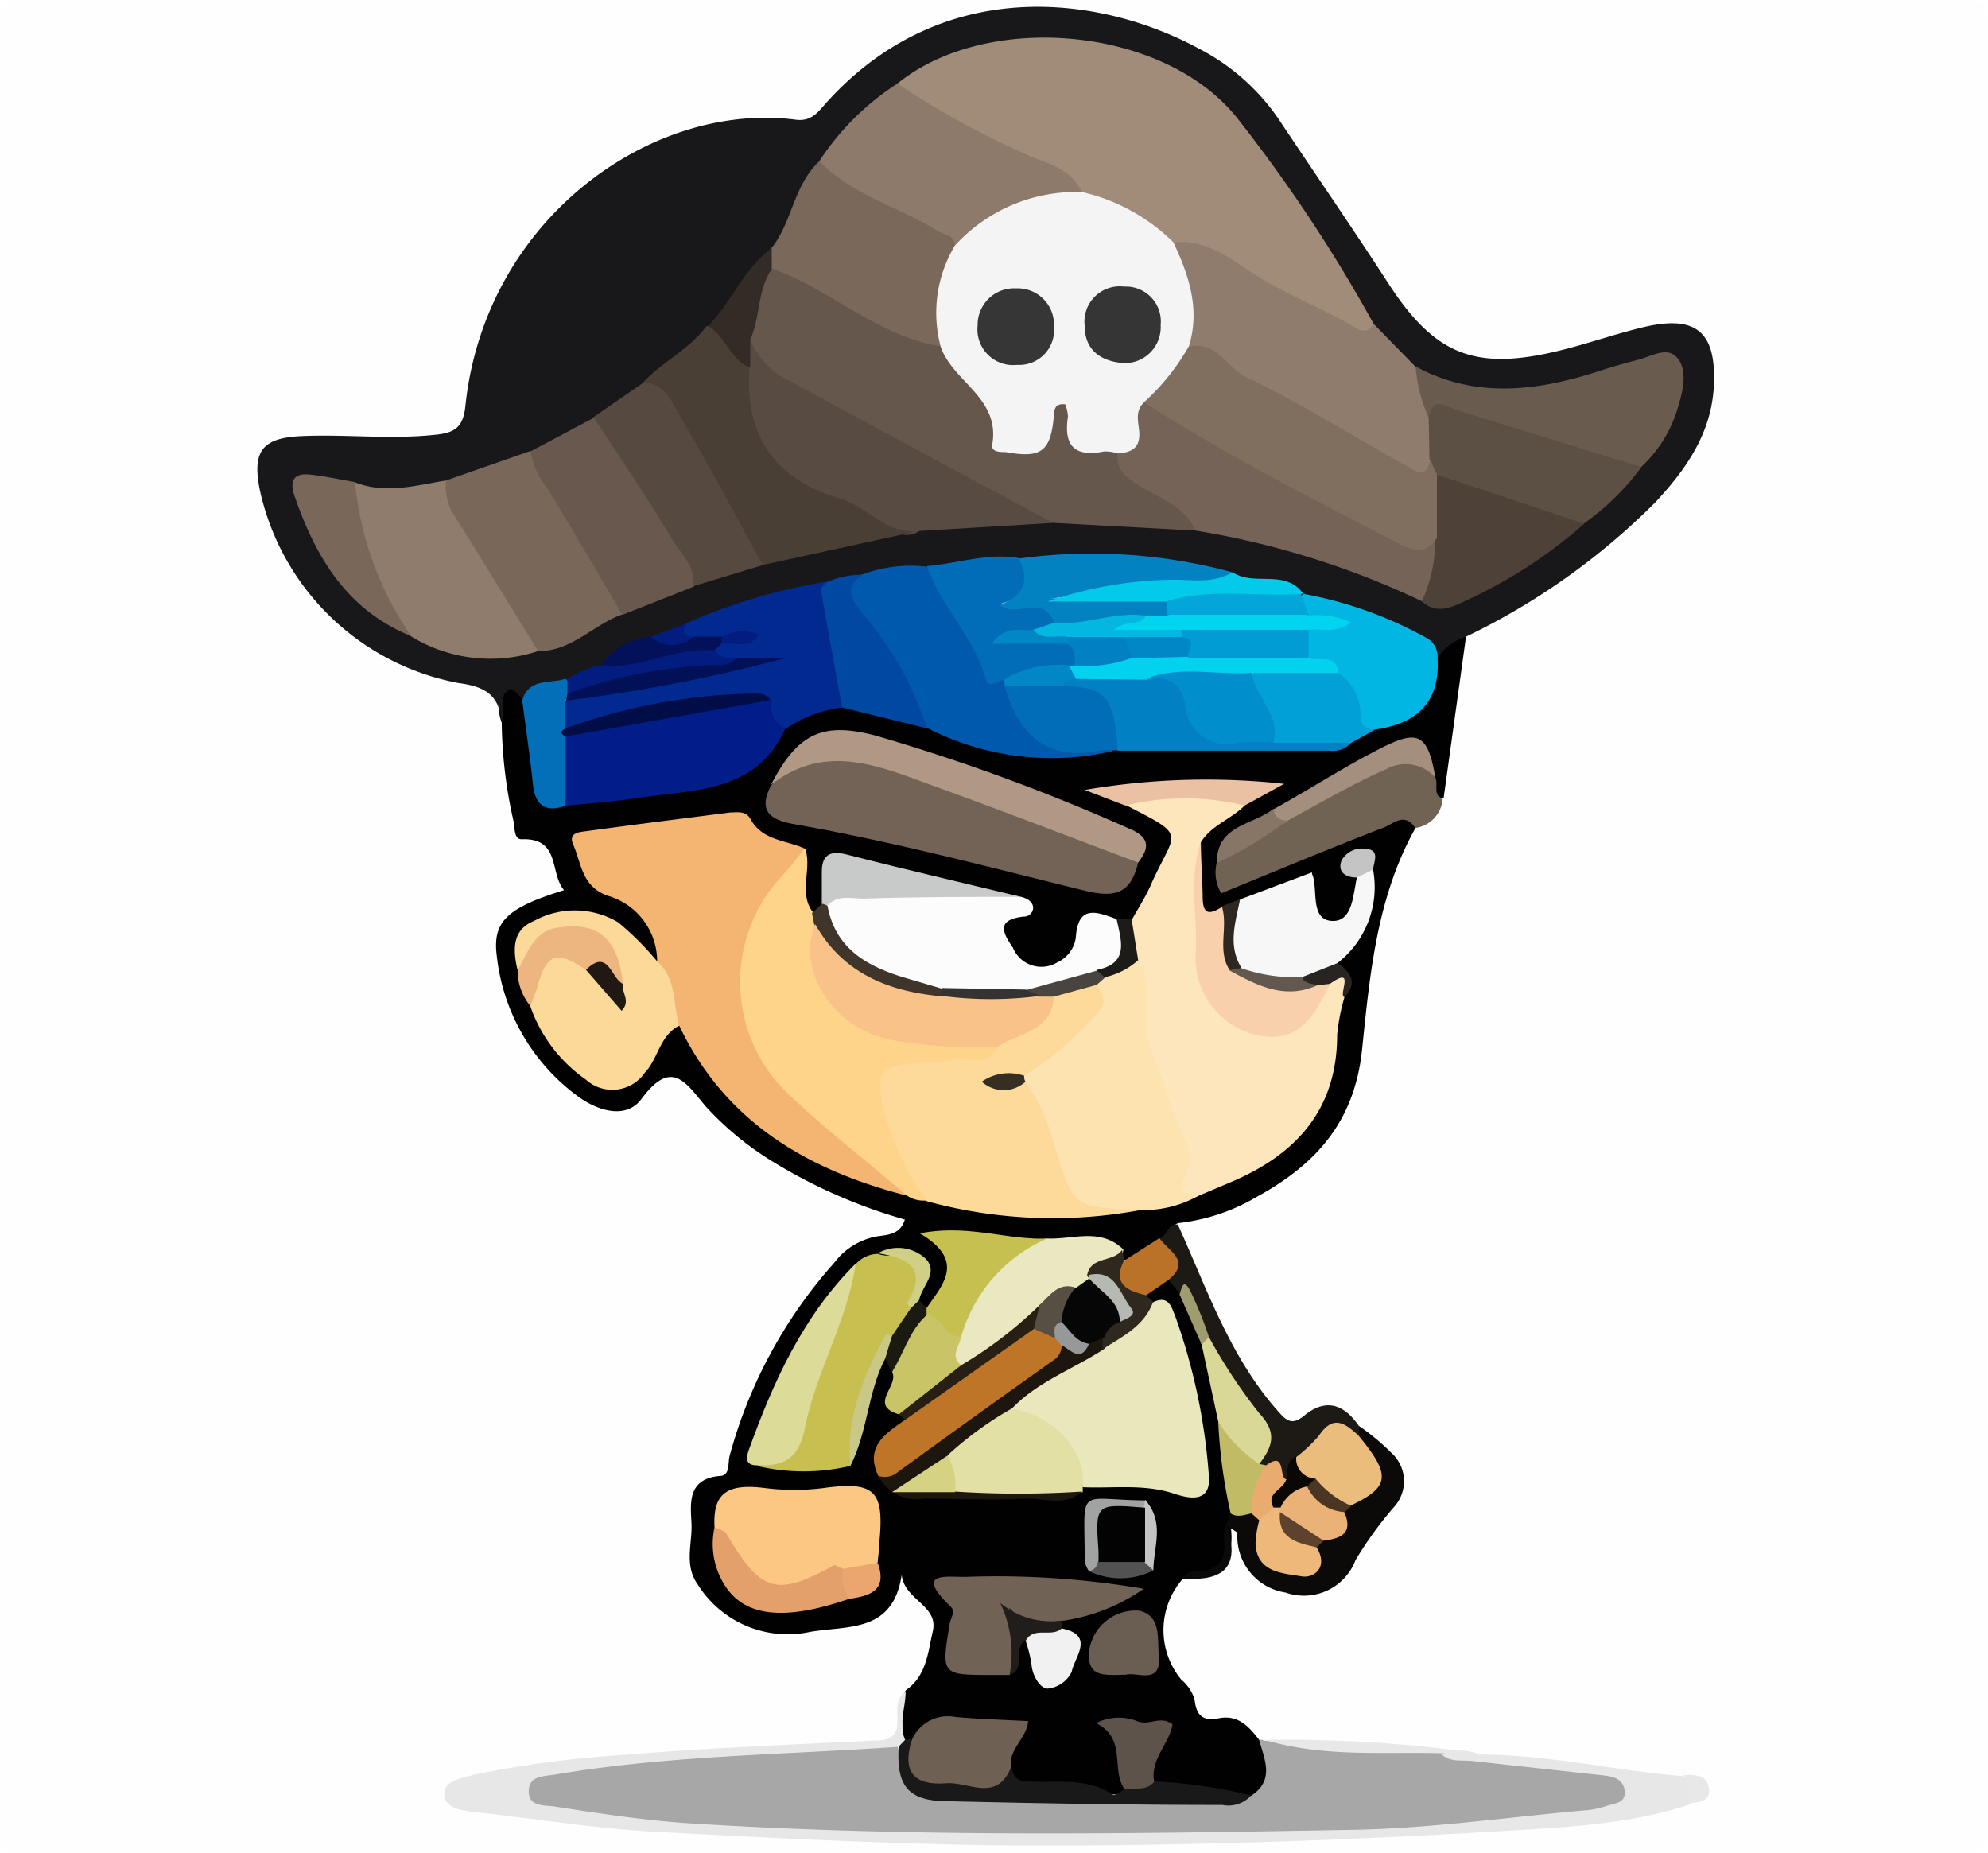 <svg id="Layer_1" data-name="Layer 1" xmlns="http://www.w3.org/2000/svg" width="280px" height="261px" viewBox="0 0 100.8 93.96"><path d="M960.4,493.86q24.55,0,49.12,0c1.07,0,1.28.21,1.28,1.28q-.06,45.71,0,91.39c0,1.07-.21,1.29-1.28,1.29q-49.12-.06-98.24,0c-1.06,0-1.28-.22-1.28-1.28q.06-45.71,0-91.4c0-1.07.21-1.28,1.28-1.28Q935.85,493.89,960.4,493.86Z" transform="translate(-910 -493.83)" style="fill:#fefefe"/><path d="M955.93,579.52c1.05-.72,1.12-1.92,1.37-3,.29-1.31-1.45-1.56-1.58-2.85-.43,2.94-2.71,2.57-4.62,2.89a5.39,5.39,0,0,1-5.73-2.41c-.7-1-.25-2.08-.31-3.13s-.17-2.21,1.43-2.36c.54,0,.41-.65.5-1a24.21,24.21,0,0,1,5.32-9.82,3.46,3.46,0,0,1,2.24-1.34c.51-.07,1.1-.1,1.33-.84a26.75,26.75,0,0,1-6.8-3,15.58,15.58,0,0,1-3.3-2.74c-1-1.18-1.71-2.46-3.25-.38-.78,1.06-2.23.62-3.26-.15a10.21,10.21,0,0,1-4.08-7.09c-.23-1.76.54-2.45,3.41-3.34-.75-.88-.16-2.66-2.16-2.58-.38,0-.34-.58-.4-.91a23.61,23.61,0,0,1-.6-5,2.17,2.17,0,0,1-.13-1c0-.39-.09-.86.44-1s.73.23,1,.57a15.25,15.25,0,0,1,.72,3.49c.11.79.26,1.57,1.31,1.61a48.22,48.22,0,0,1,5.47-.63,6.85,6.85,0,0,0,5.35-3,5.16,5.16,0,0,1,3.17-1.28,23.81,23.81,0,0,1,4.48,1.09,14.86,14.86,0,0,0,9.13,1.1,4.09,4.09,0,0,1,.61-.1c3.66-.22,7.34.21,11-.17a11.64,11.64,0,0,0,1.52-.7,3.57,3.57,0,0,0,3.11-3.39c.38-.67.79-1.28,1.72-1l-1.14,8.22c-.66,0-.63-.49-.76-.89-.4-1.94-.67-2.12-2.45-1.26s-3.41,1.9-5.1,2.88c-1,.82-2.58,1-2.68,2.65.07,1,.65.57,1.12.38,2.16-.86,4.32-1.74,6.48-2.62.63-.25,1.52-.93,2,.32-2,3.52-2.35,7.48-2.75,11.33-.39,3.67-2.37,5.81-5.32,7.43a10,10,0,0,1-4,1.34c-.46.16-.25.76-.65,1-.61.45-1.17,1-2,.89a2.27,2.27,0,0,1-.44-.27c-1.09-.7-2.31-.37-3.48-.43a20.81,20.81,0,0,1-3.86-.32c-.62-.09-1.16-.15-.9.87a2.32,2.32,0,0,1-1.16,2.7.67.67,0,0,1-.66-.28,1.19,1.19,0,0,1-.11-.67c.19-1.73.19-1.73-1.65-1.63a2.93,2.93,0,0,0-1.23.65,25,25,0,0,0-5,8.76c-.11.29-.14.58.27.69a8.38,8.38,0,0,0,3.92-.2c.7-.88.71-2,1-3,.23-.73.3-1.54,1-2,.43-.1.61.18.75.52.27.7-.39,1.52.29,2.17a.76.76,0,0,1,.22.64c-.42.89-1.89,1.48-.8,2.8.28.24.53.55.9.55,2.78,0,5.57.36,8.33-.21a3.22,3.22,0,0,1,.5-.23,10.77,10.77,0,0,1,4.08,0c1.61.22,1.84,0,1.61-1.56a38.62,38.62,0,0,0-1.07-5.24,3.24,3.24,0,0,0-1.12-1.79,1.12,1.12,0,0,1-.45-.67,1.25,1.25,0,0,1,1.16-1,1.57,1.57,0,0,1,1.05.81,16,16,0,0,1,1.13,2.74,22.14,22.14,0,0,1,.84,3.86c.07,1.57.65,3.09.51,4.69-.06.23-.34.42-.31.6.24,1.88-.79,2.54-2.45,2.61a3.94,3.94,0,0,0-.06,5.1,2.11,2.11,0,0,1,.67,1c.09.85.44,1.11,1.25.95,1-.18,1.53.46,2.05,1.13,1,1.47,1,1.89-.31,3.11a20.5,20.5,0,0,1-4.86-.69,1,1,0,0,1-.38-1.41c.87-1.74-.4-1.47-1.45-1.58,0,1.21.64,2.34.16,3.5-1.27.27-5.15-.44-6-1.08-.33-.79.11-1.47.35-2.29-1.84-.24-3.6-.44-5.27.57a.45.45,0,0,1-.37-.36C955.83,581,955.55,580.26,955.93,579.52Z" transform="translate(-910 -493.83)" style="fill:#020102"/><path d="M984.29,526.13a2.56,2.56,0,0,0-1.4,1.06c-2.11-1.53-4.61-2.16-7-3-1.15-.71-2.57-.36-3.75-1a32,32,0,0,0-10.42-.57,43.17,43.17,0,0,0-4.55.39,13.09,13.09,0,0,0-3.18.3,12.75,12.75,0,0,0-1.92.37,48.53,48.53,0,0,0-7,2c-.67.16-1.28.49-1.93.7a7.1,7.1,0,0,0-2.58,1.35,11.85,11.85,0,0,1-1.81.74c-.77.2-1.48.56-2.23.81-.22-.19-.54-.57-.64-.52-.76.37-.14,1.16-.44,1.7-.13-1.33-.74-1.81-2.19-2a12.72,12.72,0,0,1-10.07-9.76c-.41-2,.11-2.67,2.11-2.76,2.26-.1,4.53.18,6.8-.07,1-.1,1.4-.4,1.51-1.48,1-9.48,9.47-15.44,16.75-14.49.85.11,1.18-.47,1.6-.92,5.83-6.4,13.75-5.44,18.85-2.68a11,11,0,0,1,4,3.52c1.85,2.78,3.75,5.53,5.57,8.34,2.34,3.62,4.36,4.49,8.6,3.47,1.51-.36,3-.9,4.48-1.24,2.58-.58,3.58.3,3.45,3-.12,2.42-1.43,4.27-3,5.94A34.82,34.82,0,0,1,984.29,526.13Z" transform="translate(-910 -493.83)" style="fill:#18181a"/><path d="M973.44,584.87c1.21-.79.67-1.84.4-2.84a.71.71,0,0,1,.29.05c3,.3,6,.54,9.06.54,2.64.38,5.32.5,7.95,1,.71.12,1.55.11,1.55,1.09s-.93.93-1.58,1.08a34.27,34.27,0,0,1-6.2.66c-3,.11-6,.56-9.1.46-4.17-.15-8.33.25-12.51.17-8-.15-16.07-.22-24.07-1.08-.6-.06-1.16-.26-1.75-.37s-1-.4-1-1.06.56-1,1.22-1.06c2.37-.24,4.73-.56,7.11-.7,3.56-.2,7.11-.54,10.68-.51.69,2.38,2.48,2.57,4.59,2.51C964.54,584.66,969,584.93,973.44,584.87Z" transform="translate(-910 -493.83)" style="fill:#a7a7a7"/><path d="M955.57,582.39c-5.82.41-11.66.43-17.43,1.41-.6.1-1.32.05-1.33.84s.78.71,1.24.77c2.29.35,4.59.71,6.9.86,11.21.72,22.44.53,33.66.33,4-.07,7.94-.66,11.91-1a4.52,4.52,0,0,0,1-.23c.38-.12.91-.13.86-.72s-.51-.74-1-.8l-6.74-.74c-.52-.06-1.09.08-1.54-.33a2.26,2.26,0,0,1,1.87,0c3.5,0,6.91.82,10.38,1.1.59.36.82.81.35,1.43-3.25,1.07-6.66,1.18-10,1.38-7.54.45-15.1.7-22.66.71-6.59,0-13.2-.35-19.79-.7-3.07-.16-6.12-.67-9.18-1-.64-.08-1.53-.18-1.54-.9s.87-.8,1.52-1a55.18,55.18,0,0,1,7.57-1c4.26-.35,8.53-.52,12.8-.73.75,0,1.1-.26,1.08-1,0-.52-.11-1.1.42-1.48,0,.84-.39,1.67,0,2.51C956,582.36,955.89,582.46,955.57,582.39Z" transform="translate(-910 -493.83)" style="fill:#e7e7e7"/><path d="M982.78,533.26c.16.35-.15.86.37,1.09a1.62,1.62,0,0,1-1.39,1.46c-.56-.86-1.17-.15-1.66,0-2.74,1.06-5.46,2.2-8.18,3.31a2.09,2.09,0,0,1-.22-1.58c.86-1.23,2.31-1.63,3.46-2.47a25.85,25.85,0,0,1,5.17-2.74C981.47,531.92,982.28,532.08,982.78,533.26Z" transform="translate(-910 -493.83)" style="fill:#706354"/><path d="M969.93,573.85c.17-.13.36-.4.52-.38,1.31.11,1.76-.48,1.61-1.75a3.22,3.22,0,0,1,.34-1.14,1.66,1.66,0,0,1,1.24-.07,1.08,1.08,0,0,1,.44.53c.18.64-.16,1.48.69,1.87s1.49.55,1.75-.6a1,1,0,0,1,.41-.57,1.67,1.67,0,0,0,1.07-1.33,1.08,1.08,0,0,1,.45-.54c1.95-1,.47-2.21.2-3.34a.68.68,0,0,1,.25-.41,11.24,11.24,0,0,1,1.63,1.35,1.94,1.94,0,0,1,.2,2.71,18.83,18.83,0,0,0-2,2.75,2.8,2.8,0,0,1-3.55,1.64,2.88,2.88,0,0,1-2.44-3c0-.07-.17-.13-.54-.4C973,573.53,971.73,574,969.93,573.85Z" transform="translate(-910 -493.83)" style="fill:#0b0a09"/><path d="M978.9,566.12l0,.54c-1.25-.26-2,.54-2.81,1.28-.29.25-.43.62-.72.88-.55.08-.77-.56-1.27-.58a.54.54,0,0,1-.32-.34,2.81,2.81,0,0,0-.57-2.66,14,14,0,0,1-2.08-3.52c-.53-.69-.17-1.88-1.27-2.26l-.59-.72c0-.75-.47-1.39-.43-2.14.35-.15.38-.72.88-.69,1.51,3.33,2.68,6.84,5.22,9.62.44.49.75.42,1.18.08C977.2,564.71,978.13,565,978.9,566.12Z" transform="translate(-910 -493.83)" style="fill:#1d1a15"/><path d="M985,582.72l-1.87,0c-3-.09-6,.22-9-.68A70.19,70.19,0,0,1,985,582.72Z" transform="translate(-910 -493.83)" style="fill:#e8e8e8"/><path d="M995.71,585.25a2.39,2.39,0,0,0-.35-1.43c.53,0,1.16-.05,1.28.63S996.21,585.19,995.71,585.25Z" transform="translate(-910 -493.83)" style="fill:#e8e8e8"/><path d="M955.91,554.43c-5-1.3-9.15-3.73-11.47-8.6a6.57,6.57,0,0,1-1.12-3.26,3.46,3.46,0,0,0-2.45-3.31c-1.38-.45-1.38-1.65-1.81-2.62-.27-.62.38-.63.75-.68,2.4-.33,4.81-.63,7.22-.94.35,0,.75-.09,1,.29.6,1.17,1.86,1.1,2.83,1.57a8.55,8.55,0,0,1-.83,1.73,7.54,7.54,0,0,0,.64,10.79c1.37,1.33,3.08,2.24,4.36,3.65C955.36,553.45,956.05,553.67,955.91,554.43Z" transform="translate(-910 -493.83)" style="fill:#f3b571"/><path d="M973.11,534.67c-.68.69-1.69,1-2.22,1.86-.38,2.15.11,4.27.32,6.39a3.23,3.23,0,0,0,2.62,2.86c1.4.35,2.22-.55,2.88-1.63a2.56,2.56,0,0,1,.59-.68c1.16-.52,1.1.12.87.92a10,10,0,0,0-.37,1.9c0,3.79-2.07,6.06-5.36,7.46l-1.7.72c-1,.33-1.24-.29-1.06-1a4.32,4.32,0,0,0-.58-2.88,13.15,13.15,0,0,1-1.38-6,6.18,6.18,0,0,0-.43-1.89c-.15-.75-.52-1.51.09-2.22.34-.62.73-1.21,1-1.85,1.22-2.72,1.89-2.35-1.33-4,.05-.53.47-.65.87-.7a17.59,17.59,0,0,1,4.35,0C972.67,534,973.1,534.12,973.11,534.67Z" transform="translate(-910 -493.83)" style="fill:#fde6bb"/><path d="M967.82,555.18a24.16,24.16,0,0,1-10.83-.45c-2.39-1.29-2.41-3.74-2.92-5.94-.17-.76.45-1,1-1.23a10.86,10.86,0,0,1,3.16-.43,3.58,3.58,0,0,0,2-.46c1.1-.72,2.48-1.11,3-2.55a2.53,2.53,0,0,1,2.3-.62,1.2,1.2,0,0,1,.33,2,9.36,9.36,0,0,1-3.69,3.11,1.43,1.43,0,0,0-.65,0,1.56,1.56,0,0,1,.74.12c1.15.94,1.37,2.33,1.76,3.61.44,1.46.94,2.7,2.84,2.41A1,1,0,0,1,967.82,555.18Z" transform="translate(-910 -493.83)" style="fill:#fdda9a"/><path d="M960.58,546.9c-.53,1.12-1.59.46-2.38.69a16.13,16.13,0,0,1-2.12.16c-1.19.17-1.65.35-1.36,2a13.56,13.56,0,0,0,2.27,4.94,1.49,1.49,0,0,1-1.08-.3c-2-1.74-4.15-3.37-6.07-5.22a7.85,7.85,0,0,1-.19-10.93c.41-.44.78-.93,1.16-1.4.4,1-.36,2.24.41,3.24a1,1,0,0,1,.34.75,4.48,4.48,0,0,0,3.29,5,12.51,12.51,0,0,0,3.7.54C959.25,546.44,960,546.31,960.58,546.9Z" transform="translate(-910 -493.83)" style="fill:#fdd48a"/><path d="M961.93,548.37a15.71,15.71,0,0,0,3.82-3.31c.41-.41.09-.89-.14-1.31a.77.77,0,0,1,.32-.63,2.55,2.55,0,0,1,1.78-.6c1,1.45,0,3.21.73,4.74.52,1.13.79,2.36,1.26,3.51.37.91,1,1.71.34,2.8-.36.55.17.82.7.9a5.72,5.72,0,0,1-2.92.71c-3.45-.14-3.42-.14-4.42-3.49a9.45,9.45,0,0,0-1.4-3c-.11,0-.16-.11-.14-.18S961.9,548.37,961.93,548.37Z" transform="translate(-910 -493.83)" style="fill:#fde3af"/><path d="M967.71,537.56c-.36,1.49-1.07,1.83-2.69,1.43-4.8-1.18-9.58-2.45-14.45-3.32-1-.17-2.33-.4-1.48-2a4.81,4.81,0,0,1,5.64-1.3c4,1.35,8,2.79,11.84,4.44A2.12,2.12,0,0,1,967.71,537.56Z" transform="translate(-910 -493.83)" style="fill:#726356"/><path d="M968.51,559.83c.76-.33.89.27,1.09.76a30.54,30.54,0,0,1,1.69,8c.16,1.51-1.07,1.18-1.66,1-1.57-.55-3.15-.29-4.73-.36a5.15,5.15,0,0,0-3.32-3.47.56.56,0,0,1-.39-.51c.93-1.84,2.92-2.2,4.45-3.19C966.69,561.41,967.47,560.46,968.51,559.83Z" transform="translate(-910 -493.83)" style="fill:#e9e8bc"/><path d="M961.77,539.3c.94.23.64,1,.16,1-1.54.15-1,.94-.57,1.58a1.56,1.56,0,0,0,2.27.73,1.61,1.61,0,0,0,.92-1.26c.11-1.69,1.09-1.28,2.07-.92.91,1.82.88,1.91-.93,2.79-1.28.41-2.58.75-3.87,1.15a15.21,15.21,0,0,1-3.93,0c-1.58-.5-3.3-.6-4.63-1.73-1-.89-1.89-1.86-1.26-3.37,1.92-.93,3.94-.46,5.91-.41A29.54,29.54,0,0,1,961.77,539.3Z" transform="translate(-910 -493.83)" style="fill:#fcfcfc"/><path d="M953.76,522.94a7,7,0,0,1,3.24-.38c1.29,1.11,1.87,2.71,2.75,4.09a3.6,3.6,0,0,0,1.35,1.59,2.51,2.51,0,0,1,.33.4c.69,1.91,1.83,3.14,4.08,2.81a.9.9,0,0,1,.9.46,13.76,13.76,0,0,1-9.41-1.18c-1.43-2-2.44-4.19-3.93-6.11C952.45,523.82,952.75,523.18,953.76,522.94Z" transform="translate(-910 -493.83)" style="fill:#0159ad"/><path d="M943.32,542.57c1,.88.79,2.16,1.12,3.26-1,.51-1.05,1.65-1.74,2.38a2,2,0,0,1-3,.35,7.55,7.55,0,0,1-2.83-3.77c.08-2.71.88-3.34,2.88-2.27a13.45,13.45,0,0,0,1.24,1.26c.43.29,0-.22.15-.28a2.13,2.13,0,0,0-1.53-2.16,2.19,2.19,0,0,0-2.58,1.06c-.18.28-.36.63-.8.56-.23-1-.25-2,.85-2.44a4.29,4.29,0,0,1,4.26.07A14.68,14.68,0,0,1,943.32,542.57Z" transform="translate(-910 -493.83)" style="fill:#fbda99"/><path d="M944.81,525.42A29.71,29.71,0,0,1,952,523.3c.42,2.11,1.16,4.19.74,6.4a6.35,6.35,0,0,0-2.88,1.07c-.84.18-1-.65-1.4-1-2.41-.75-4.63.34-6.93.63-1,.12-1.87.86-2.91.34a1.32,1.32,0,0,1,0-1.38c2.62-1.24,5.52-1.14,8.27-1.76a14.68,14.68,0,0,1,1.84-.23c-.42,0-.84.17-1.3.17s-1,0-1.24-.5a.59.59,0,0,1,.3-.69,3,3,0,0,1,1.25-.23,3,3,0,0,0-1.17.16,2.6,2.6,0,0,1-1.32.22C944.59,526.3,944,526.11,944.81,525.42Z" transform="translate(-910 -493.83)" style="fill:#01298f"/><path d="M949.09,529.32c0,.61.07,1.18.73,1.45-1.48,3.27-4.61,3.08-7.42,3.51-1.22.19-2.45.27-3.68.4a3.46,3.46,0,0,1-.19-3.46A30.67,30.67,0,0,1,949.09,529.32Z" transform="translate(-910 -493.83)" style="fill:#001d89"/><path d="M946.23,571.27c-.09-1.67.56-2.25,2.54-2a11.67,11.67,0,0,0,3,0c2.57-.35,3.07.13,2.82,2.71,0,.35-.06.71-.09,1.07a2.45,2.45,0,0,1-1.64.68,8.14,8.14,0,0,0-1.67.54c-2.55.67-3.71.06-4.61-2.43A1.49,1.49,0,0,0,946.23,571.27Z" transform="translate(-910 -493.83)" style="fill:#fcc783"/><path d="M967.71,537.56c-3.37-1.26-6.72-2.56-10.11-3.79-2.8-1-5.64-2.39-8.51-.15,1.35-2.59,2.58-3.21,5.29-2.5a100.14,100.14,0,0,1,12.87,4.72C968.29,536.27,968.31,536.79,967.71,537.56Z" transform="translate(-910 -493.83)" style="fill:#b19885"/><path d="M953.12,568.15a10.3,10.3,0,0,1-4.75,0,4.06,4.06,0,0,0,2.24-2.92,38.73,38.73,0,0,1,2.78-7.31,1.54,1.54,0,0,1,1.12-.52,1.51,1.51,0,0,0,.67.08c1.65.08,1.77.26,1.27,1.83a1.28,1.28,0,0,0,0,.84,2,2,0,0,1-1,1.67C953.58,563.52,953.62,565.93,953.12,568.15Z" transform="translate(-910 -493.83)" style="fill:#c7c051"/><path d="M961.19,578.75l-.89,0c-2.58,0-2.58,0-2.14-2.63.05-.28.3-.58.05-.83-2-1.92,0-1.45.94-1.52a44.15,44.15,0,0,1,8.84.61,9.51,9.51,0,0,1-4.16,1.63c-1.55.53-1.55.53-2.67-.68A4.21,4.21,0,0,1,961.19,578.75Z" transform="translate(-910 -493.83)" style="fill:#706254"/><path d="M976.05,523.93a20.41,20.41,0,0,1,6.29,2.25,1.06,1.06,0,0,1,.55,1c.14,2.27-1.07,3.35-3.19,3.64-.67.27-1,0-1.13-.68a4.09,4.09,0,0,0-1-2c-.33-.52-1.06-.48-1.39-1a1.38,1.38,0,0,1,0-1.25c.15-.33.54-.31.77-.52a.74.74,0,0,1-.5-.08,1.17,1.17,0,0,1-.52-1.11Z" transform="translate(-910 -493.83)" style="fill:#02b6e3"/><path d="M972.88,539.43l3.64-1.37c0,.11.05.16.06.22.22.81-.11,2.18.95,2.24s1.07-1.32,1.27-2.2c.17-.35.39-.59.82-.4a4.86,4.86,0,0,1-1.81,4.74,2.36,2.36,0,0,1-2,1.1,4.66,4.66,0,0,1-3.17-.7A2.7,2.7,0,0,1,972.88,539.43Z" transform="translate(-910 -493.83)" style="fill:#f7f7f7"/><path d="M961.3,565.26c2.12.31,3.78,2.12,3.6,3.92,0,.1,0,.2,0,.3a45,45,0,0,1-6.14.17c-.89-.27-.8-1.07-.93-1.75A3.87,3.87,0,0,1,961.3,565.26Z" transform="translate(-910 -493.83)" style="fill:#e2e0a5"/><path d="M963.1,556.62c1.31.06,2.71-.57,3.86.56-.09.78-1,.83-1.3,1.36a3.57,3.57,0,0,1-.31.37,2.06,2.06,0,0,1-.8.49,3,3,0,0,0-1.72,1.08c-1.34,1-2.38,2.46-4.2,2.7-.73-.45-.47-1.08-.33-1.7C959.19,559.16,960.28,557,963.1,556.62Z" transform="translate(-910 -493.83)" style="fill:#eae8c0"/><path d="M954.53,568.65c-.69-1.49.38-2.14,1.35-2.83a3.81,3.81,0,0,1,1.75-1.71c1.63-1,3.09-2.17,4.71-3.13a1.52,1.52,0,0,1,1.67,1.09c.09.64-.34.95-.79,1.26-2.15,1.55-4.31,3.09-6.41,4.72C956.2,568.52,955.53,569.4,954.53,568.65Z" transform="translate(-910 -493.83)" style="fill:#bf7527"/><path d="M952.7,529.7c-.37-2-.74-4-1.08-6,0-.1.22-.25.34-.37a4.29,4.29,0,0,1,1.8-.36c-.88.58-.7,1.08-.11,1.86a16.69,16.69,0,0,1,3.35,5.93Z" transform="translate(-910 -493.83)" style="fill:#0148a3"/><path d="M977.43,543.71c-.73,1.55-1.55,3.06-3.64,2.61a4,4,0,0,1-3.15-4.34c.06-1.82-.37-3.66.25-5.45,0,.93.08,1.86.09,2.79s.37.87,1,.48c.8.85-.07,2,.54,2.91a4.55,4.55,0,0,0,4.22.8A.64.64,0,0,1,977.43,543.71Z" transform="translate(-910 -493.83)" style="fill:#f9d0ac"/><path d="M953.39,557.89c-.42,2.91-2,5.45-2.57,8.29-.3,1.61-1.05,2-2.46,1.94-.52,0-.55-.33-.41-.73C949.2,563.9,950.71,560.56,953.39,557.89Z" transform="translate(-910 -493.83)" style="fill:#dcdb98"/><path d="M978.51,531.49a1.27,1.27,0,0,1-1.13.4l-10.71,0a5.23,5.23,0,0,0-2.94-3.37c.12-.45.5-.57.89-.67,1.13-.08,2.26-.08,3.38-.07,1,0,2,0,2.33,1.14.53,1.88,1.83,2.27,3.53,2.08.29,0,.59,0,.89,0C976,531.05,977.35,530.61,978.51,531.49Z" transform="translate(-910 -493.83)" style="fill:#0180c3"/><path d="M956.25,582a2,2,0,0,1,2.2-1.12c1.22.11,2.44.14,3.68.21-.07.89-1,1.4-.86,2.32,0,1.27-.75,1.59-1.87,1.47l-1.76-.22C955.81,584.43,955.48,583.75,956.25,582Z" transform="translate(-910 -493.83)" style="fill:#6e6154"/><path d="M978.51,531.49h-3.94c-.47-1.24-1.8-2.27-.89-3.83a6.15,6.15,0,0,1,4.1.25,2.45,2.45,0,0,1,1.2,2.18c0,.6.31.66.72.75Z" transform="translate(-910 -493.83)" style="fill:#01a1d7"/><path d="M956.25,582c-.51,1.58,0,2.37,1.72,2.24,1.15-.09,2.58,1,3.3-.83.09.35.2.68.63.72,1.52.15,3.13-.26,4.54.7.09.06.39-.19.59-.29a1.45,1.45,0,0,1,1.49-.39,24.85,24.85,0,0,1,4.92.71,1.56,1.56,0,0,1-1.46.48c-4.65,0-9.29-.08-13.93-.19-2,0-2.61-.77-2.48-2.77l.34-.36Z" transform="translate(-910 -493.83)" style="fill:#1a1919"/><path d="M963.81,528.62c2.25,0,2.69.55,2.86,3.25l-.12,0h-.14a1.64,1.64,0,0,0-.53,0c-2.75.59-4.22-.75-4.94-3.24A2.29,2.29,0,0,1,963.81,528.62Z" transform="translate(-910 -493.83)" style="fill:#016db9"/><path d="M963.1,556.62a7.74,7.74,0,0,0-4.37,5c-1,.52-1.28-.48-1.8-1a.47.47,0,0,1,.05-.47c.83-1.21,2-2.4-.34-3.79C959.11,555.88,961.1,556.72,963.1,556.62Z" transform="translate(-910 -493.83)" style="fill:#c6c051"/><path d="M961.77,539.3c-2.66,0-5.32,0-8,.09-.62,0-1.32-.22-1.83.37-.16.15-.26.12-.27-.11,0-.54,0-1.07,0-1.61,0-.83.37-1.11,1.25-.89C955.88,537.91,958.83,538.59,961.77,539.3Z" transform="translate(-910 -493.83)" style="fill:#c8c9c9"/><path d="M954.53,568.65a1,1,0,0,0,1-.19q3.94-2.87,7.92-5.69a.88.88,0,0,0,.38-.75c.39-.31.92,0,1.31-.33.29-.13.58-.29.91-.11a.47.47,0,0,1-.08.65c-1.52,1-3.35,1.64-4.65,3a17.64,17.64,0,0,0-3.26,2.37c-.26.88-1.1,1.15-1.77,1.64-.19.07.15.37.05.16,0-.06,0-.09,0-.12a1.72,1.72,0,0,1,2.08.17,49.58,49.58,0,0,0,6.45,0c-.88.79-1.93.32-2.89.36-1.72.09-3.44,0-5.16,0A2.18,2.18,0,0,1,954.53,568.65Z" transform="translate(-910 -493.83)" style="fill:#1c160e"/><path d="M946.23,571.27c.2.1.5.15.6.31,1.76,3,2.53,3.22,5.47,1.6.08,0,.29.12.44.19.32.46.63.92.32,1.52-2.6.89-4.95,1.16-6.17-.48A3.9,3.9,0,0,1,946.23,571.27Z" transform="translate(-910 -493.83)" style="fill:#e4a06a"/><path d="M938.68,531.17c0,1.17,0,2.34,0,3.51-1,.36-1.55,0-1.66-1.1-.15-1.42-.36-2.83-.54-4.24.34-1.16,1.42-.83,2.2-1.1a.76.76,0,0,1,.24.68.91.91,0,0,1-.26.42v1.42A1.13,1.13,0,0,0,938.68,531.17Z" transform="translate(-910 -493.83)" style="fill:#036fb8"/><path d="M967.07,578.74c-1,0-2,.2-1.84-1.25a2.38,2.38,0,0,1,2.54-2c1.18.29.88,1.52,1,2.36C968.85,579.27,967.62,578.57,967.07,578.74Z" transform="translate(-910 -493.83)" style="fill:#6a5d51"/><path d="M957,560.51c.81,0,.87,1.18,1.74,1.07-.07.49-.61,1,0,1.47-.68,1.29-2,1.83-3.15,2.49-1.59-.46,0-1.45-.35-2.13C955.5,562.26,955.53,561,957,560.51Z" transform="translate(-910 -493.83)" style="fill:#c9c466"/><path d="M973.11,534.67a12.76,12.76,0,0,0-6.05,0l-2.06-.79a36.38,36.38,0,0,1,10.11-.31Z" transform="translate(-910 -493.83)" style="fill:#ebc1a3"/><path d="M982.78,533.26a2,2,0,0,0-2.48-.44c-1.74.77-3.36,1.72-5,2.61a.46.46,0,0,1-.71,0,.39.39,0,0,1,0-.58c1.81-1,3.58-2.15,5.43-3.09S982.4,531,982.78,533.26Z" transform="translate(-910 -493.83)" style="fill:#a48e7d"/><path d="M971.3,561.62a26.86,26.86,0,0,0,2.55,3.86c.94,1,.66,1.72,0,2.57-1.44,0-1.75-1.08-2.08-2.15l-.84-3.9C970.78,561.62,971,561.55,971.3,561.62Z" transform="translate(-910 -493.83)" style="fill:#d9d896"/><path d="M936.25,543c.53-.88.81-2,2.1-2.15,2-.29,3,.57,3.23,2.86-.78.19-1.09-.89-1.87-.71-1.47-1-2-.84-2.45.83-.1.34-.24.67-.37,1A2.78,2.78,0,0,1,936.25,543Z" transform="translate(-910 -493.83)" style="fill:#edb680"/><path d="M968.52,584.16c-.4.51-1,.27-1.49.39-.73-1,.14-2.55-1.45-3.36a2.55,2.55,0,0,1,2.08-.1c.59.26,1.17-.31,1.79.16C969.3,582.25,968.31,583,968.52,584.16Z" transform="translate(-910 -493.83)" style="fill:#5d534a"/><path d="M963.83,576.39c1.72.34.64,1.47.51,2.2a1.52,1.52,0,0,1-1.22.85c-.37,0-.78-.64-.82-1.24A7.36,7.36,0,0,0,962,577C962.3,575.86,963.16,576.41,963.83,576.39Z" transform="translate(-910 -493.83)" style="fill:#f1f1f1"/><path d="M971.77,565.9a6.78,6.78,0,0,0,2.08,2.15l.35.07a3.05,3.05,0,0,1-.74,2.44c-.35.06-.7.23-1.06,0A26.46,26.46,0,0,1,971.77,565.9Z" transform="translate(-910 -493.83)" style="fill:#c1bb65"/><path d="M968.79,556.6c.43.66,1.67,1.15.43,2.14l-1.09.75c-.77.38-1.21-.06-1.53-.66a.72.72,0,0,1,.44-1.11Z" transform="translate(-910 -493.83)" style="fill:#b97228"/><path d="M951.69,539.65a.81.81,0,0,1,.27.11c.39,2.1,1.89,3,3.75,3.59l2,.59a.41.41,0,0,1,0,.52,5.8,5.8,0,0,1-6.43-3.78l-.11-.56Z" transform="translate(-910 -493.83)" style="fill:#40352b"/><path d="M955.57,565.54l3.16-2.49a20.88,20.88,0,0,0,4-3.07c.42.53.18.9-.3,1.22l-6.54,4.62Z" transform="translate(-910 -493.83)" style="fill:#271f13"/><path d="M967,557.72c-.61,1.19.13,1.55,1.09,1.77l.38.34c-.45,1.24-1.56,1.76-2.56,2.4l0-.59c-.31-.52.15-.73.4-1,.72-1.34-.81-1.42-1.19-2.15.18-1,1.33-.64,1.77-1.29Z" transform="translate(-910 -493.83)" style="fill:#2f281f"/><path d="M953.12,568.15c-.25-2.46.69-4.6,1.81-6.69,0,0,.19.07.3.1.26.49-.07.8-.34,1.13C954,564.4,954,566.41,953.12,568.15Z" transform="translate(-910 -493.83)" style="fill:#cac887"/><path d="M974.59,534.82c0,.44.29.6.68.61a19,19,0,0,1-3.57,2.15C971.68,535.63,973.56,535.67,974.59,534.82Z" transform="translate(-910 -493.83)" style="fill:#877566"/><path d="M963.83,576.39c-.51.48-1.4-.13-1.82.62-.71.37.07,1.44-.82,1.74a5.94,5.94,0,0,0-.48-3.66,4,4,0,0,0,3.12.9Z" transform="translate(-910 -493.83)" style="fill:#201d1b"/><path d="M965.21,573.48A1.53,1.53,0,0,1,965,573c0-3.91-.46-3.13,3.09-3.1a.31.31,0,0,1-.09.46c-1.75.12-2.09,1.34-2.16,2.78C965.72,573.38,965.53,573.56,965.21,573.48Z" transform="translate(-910 -493.83)" style="fill:#a1a2a2"/><path d="M953.06,574.89a2.15,2.15,0,0,1-.32-1.52l1.77-.3C955,574.47,954.12,574.74,953.06,574.89Z" transform="translate(-910 -493.83)" style="fill:#eba56e"/><path d="M954.89,562.69c.11-.38.22-.75.34-1.13.31-.47.63-.93.95-1.4,0-.31.11-.45.42-.41l.38.41v.35c-.89.79-1.17,2-1.77,2.9Z" transform="translate(-910 -493.83)" style="fill:#1b1a10"/><path d="M956.6,559.75l-.42.41c-.06-.1-.2-.24-.17-.29,1.06-1.77,0-2.26-1.5-2.5a2.06,2.06,0,0,1,2.43.28C957.6,558.36,956.76,559,956.6,559.75Z" transform="translate(-910 -493.83)" style="fill:#cfcf86"/><path d="M965.62,543c1.66-.33,1.22-1.49,1-2.56l.76,0,.33,2.07a3.7,3.7,0,0,1-1.68.86C965.67,543.53,965.58,543.35,965.62,543Z" transform="translate(-910 -493.83)" style="fill:#1d1b17"/><path d="M965.21,573.48a.51.51,0,0,0,.45-.46,2.29,2.29,0,0,1,2.25-.22c.28.14.39.43.57.65A3.69,3.69,0,0,1,965.21,573.48Z" transform="translate(-910 -493.83)" style="fill:#515251"/><path d="M972.34,543c-.64-1-.05-2.17-.39-3.22l.93-.37c-.23,1.17-.64,2.33.06,3.48A.45.45,0,0,1,972.34,543Z" transform="translate(-910 -493.83)" style="fill:#2d2621"/><path d="M979.62,537.92l-.82.4c-.55,0-1-.26-.78-.86a1.18,1.18,0,0,1,1.2-.6C980,536.91,979.66,537.5,979.62,537.92Z" transform="translate(-910 -493.83)" style="fill:#c4c4c4"/><path d="M977.43,543.71l-.61.07c-.34,0-.81.27-.8-.41l1.79-.71c.69.46,1.05,1,.36,1.73C977.82,544.28,978.78,542.75,977.43,543.71Z" transform="translate(-910 -493.83)" style="fill:#282421"/><path d="M971.3,561.62l-.37.38-1.12-2.54c.1-.29.17-.87.53-.21A19.58,19.58,0,0,1,971.3,561.62Z" transform="translate(-910 -493.83)" style="fill:#9f9d6f"/><path d="M968.48,573.45,968,573a2.36,2.36,0,0,1,0-2.75l.06-.38C969.08,571,968.49,572.25,968.48,573.45Z" transform="translate(-910 -493.83)" style="fill:#c4c4c4"/><path d="M955.5,498.07c4.56-3.71,13.57-2.9,17.25,1.77a77.28,77.28,0,0,1,6.9,10.41c-.3,1.32-1.07.49-1.59.29-2.59-1-4.76-2.73-7.3-3.79a5.51,5.51,0,0,0-1.34-.48,38.61,38.61,0,0,0-4.83-2.48,5.5,5.5,0,0,0-2.52-1.61c-2.08-.78-3.87-2.1-5.85-3.06C955.82,498.93,955.3,498.71,955.5,498.07Z" transform="translate(-910 -493.83)" style="fill:#a18b79"/><path d="M970.62,520.73l-7.18-.39c-3.1-.59-5.58-2.55-8.33-3.89-1.75-.86-3.38-2-5.12-2.88-1.07-.56-2.07-1.24-2.17-2.62.13-1.29.1-2.64,1.22-3.61a1.46,1.46,0,0,1,1.36.13,54,54,0,0,0,7.56,3.8c1,1.39,2.57,2.36,2.81,4.26.07.56.54.74,1.06.75a1.06,1.06,0,0,0,1.14-.91c.13-.5.13-1.2.84-1.2s.73.71.82,1.21c.22,1.16,1.32.81,2,1.22a11,11,0,0,0,3.09,2.54C970.21,519.51,971.05,519.78,970.62,520.73Z" transform="translate(-910 -493.83)" style="fill:#66574c"/><path d="M969.5,506.12c1.51-.17,2.7.68,3.82,1.43,1.72,1.16,3.67,1.86,5.44,2.91a.57.57,0,0,0,.89-.21l2.13,2.18a5.27,5.27,0,0,1,1,2.61,6.08,6.08,0,0,1,.1,2c-.2,1.18-.92,1.31-1.8.8-3.66-2.15-7.6-3.82-11-6.45C970.3,509.55,969.47,507.89,969.5,506.12Z" transform="translate(-910 -493.83)" style="fill:#8f7c6c"/><path d="M948.05,511.05a3.88,3.88,0,0,0,2,2.1q6.66,3.61,13.35,7.19l-6.79.41a1.11,1.11,0,0,1-1,.14c-2.52-.86-5.07-1.73-6.93-3.75-1.19-1.29-1.1-3.06-1.15-4.71A1.76,1.76,0,0,1,948.05,511.05Z" transform="translate(-910 -493.83)" style="fill:#584b41"/><path d="M970.62,520.73c-.56-1.27-1.86-1.64-2.9-2.3-.64-.41-1.14-.78-1.05-1.61.72-.75.36-2,1.28-2.68,1.88.31,3.26,1.63,4.88,2.46,1.91,1,3.79,2,5.66,3.08a9.58,9.58,0,0,0,4.55,1.63c.07,1.12.42,2.33-.95,3A42.74,42.74,0,0,0,970.62,520.73Z" transform="translate(-910 -493.83)" style="fill:#746356"/><path d="M955.5,498.07a43.8,43.8,0,0,0,6.83,3.72c1,.39,2,.68,2.55,1.78a20.51,20.51,0,0,0-6.41,2.94c-2-.88-3.8-1.95-5.69-3-.58-.32-1.39-.56-1.23-1.52A13.32,13.32,0,0,1,955.5,498.07Z" transform="translate(-910 -493.83)" style="fill:#8d7a6a"/><path d="M948,512.48c-.24,3.43,1.26,5.64,4.58,6.62,1.4.41,2.39,1.87,4,1.65l-7.93,1.73c-1.67-1.49-2.36-3.62-3.49-5.46a36,36,0,0,0-2.55-3.8c1-1.08,2.35-1.67,3.21-2.86C947.22,510.44,947.39,511.69,948,512.48Z" transform="translate(-910 -493.83)" style="fill:#493f35"/><path d="M951.55,502c1.67,1.74,4,2.3,6,3.54.33.21.82.18.86.72-.19,1.72-.41,3.43-.71,5.13-3.22-.52-5.59-2.89-8.56-3.95a.71.71,0,0,1,0-1.06C950.17,505.08,950.24,503.21,951.55,502Z" transform="translate(-910 -493.83)" style="fill:#7a685a"/><path d="M937.28,526.84a7.7,7.7,0,0,1-6.46-.76,8.53,8.53,0,0,1-2.85-7.81c1.56.63,3.1.17,4.64-.08,1.49,2.49,3,5,4.41,7.49C937.22,526,937.5,526.39,937.28,526.84Z" transform="translate(-910 -493.83)" style="fill:#907c6c"/><path d="M937.28,526.84c-1.46-2.37-2.91-4.75-4.39-7.1a2.92,2.92,0,0,1-.28-1.55l4.3-1.5c1.94,2.27,3.19,5,4.74,7.48a.62.62,0,0,1-.09.81C940.08,525.49,939,526.86,937.28,526.84Z" transform="translate(-910 -493.83)" style="fill:#79685a"/><path d="M982.44,515a7.5,7.5,0,0,1-.66-2.59c3,1.63,6.09,1.26,9.19.27.68-.22,1.36-.43,2.06-.6s1.47-.71,2-.12.33,1.58.09,2.38a6.66,6.66,0,0,1-1.91,3.17c-.76.51-1.5.16-2.22-.09-2.2-.75-4.4-1.52-6.64-2.13A5.09,5.09,0,0,0,982.44,515Z" transform="translate(-910 -493.83)" style="fill:#6a5b4f"/><path d="M941.56,525c-1.26-2.13-2.5-4.27-3.79-6.38a4.15,4.15,0,0,1-.86-1.91l3.22-1.71a.77.77,0,0,1,1,.57c.95,2.28,2.8,4,3.86,6.21.28.58.75,1.13.19,1.79Z" transform="translate(-910 -493.83)" style="fill:#68584d"/><path d="M945.15,523.55c.15-1-.63-1.64-1.06-2.36-1.25-2.11-2.63-4.14-4-6.21l2.55-1.76c1.17.07,1.48,1.12,1.93,1.87,1.44,2.42,2.75,4.92,4.11,7.39Z" transform="translate(-910 -493.83)" style="fill:#56493f"/><path d="M982.44,515c.24-1.15.89-.55,1.48-.36l9.31,2.87a12.86,12.86,0,0,1-2.9,2.85,1.11,1.11,0,0,1-1,.19c-2.16-.79-4.45-1.27-6.48-2.42-.29-.28-.09-.73-.37-1Z" transform="translate(-910 -493.83)" style="fill:#5c4f44"/><path d="M982.82,517.88l7.51,2.5a24.29,24.29,0,0,1-5.94,3.87c-.75.36-1.51.77-2.3.07a7.31,7.31,0,0,0,.68-3.22A2.66,2.66,0,0,1,982.82,517.88Z" transform="translate(-910 -493.83)" style="fill:#4d4138"/><path d="M960.92,528.28c-.32.07-.79.49-.92,0-.6-2.14-2.29-3.69-3-5.75,1.55-.13,3.07-.68,4.65-.41,1,1.49.9,1.74-.89,2.32,1.17,0,2.48-.89,2.85.85a1.19,1.19,0,0,1-1,.77.79.79,0,0,1-.34,0c-.21-.1-.33-.05-.1,0h.16c.68,0,1.39-.21,2.05.14a.86.86,0,0,1-.09,1.57A15,15,0,0,1,960.92,528.28Z" transform="translate(-910 -493.83)" style="fill:#016db9"/><path d="M963.45,525.4c-.57-1.52-1.94-.18-2.75-.91,1.07-.38,1.62-1.12.95-2.34a27.23,27.23,0,0,1,10.82.69c-.42,1-1.32.87-2.13.89-2.31.08-4.62.15-7.08.45,2.06-.11,3.94-.65,5.85,0a.74.74,0,0,1,.17.89,1.65,1.65,0,0,1-1.19.46,14.17,14.17,0,0,0-2.82.26A1.76,1.76,0,0,1,963.45,525.4Z" transform="translate(-910 -493.83)" style="fill:#0382c1"/><path d="M928,518.27a16.52,16.52,0,0,0,2.85,7.81c-3.25-1.31-4.85-4-5.92-7.12-.27-.79,0-1.16.8-1.07S927.22,518.14,928,518.27Z" transform="translate(-910 -493.83)" style="fill:#79685a"/><path d="M969.18,524.33h-6.07a20.3,20.3,0,0,1,6.39-1.11c1,0,2,.21,3-.38,1.07.74,2.66-.19,3.58,1.09l-.07,0c-.84.77-1.88.54-2.84.5C971.82,524.42,970.48,524.8,969.18,524.33Z" transform="translate(-910 -493.83)" style="fill:#02cae8"/><path d="M949.13,506.41c0,.35,0,.71,0,1.06-.74,1.08-.57,2.44-1.09,3.58l0,1.43c-1-.39-1.24-1.6-2.13-2.12C947.09,509.14,947.71,507.45,949.13,506.41Z" transform="translate(-910 -493.83)" style="fill:#332b26"/><path d="M938.77,529c0-.25,0-.5,0-.75a4.54,4.54,0,0,1,1.77-.7c1.87-.56,3.68-1.57,5.73-.73.26.44.7.36,1.1.38-.63,1.11-1.75.58-2.63.77C942.73,528.36,940.76,528.78,938.77,529Z" transform="translate(-910 -493.83)" style="fill:#021c7f"/><path d="M946.22,526.81c-2-.21-3.76,1-5.73.73a3.35,3.35,0,0,1,2.51-1.43c.73,0,1.45.31,2.17,0h1.43c.09.08.12.16.09.23s-.07.12-.1.12Z" transform="translate(-910 -493.83)" style="fill:#03115a"/><path d="M945.17,526.12a1.64,1.64,0,0,1-2.17,0l1.81-.69C944.58,525.83,944.59,526.13,945.17,526.12Z" transform="translate(-910 -493.83)" style="fill:#021c7f"/><path d="M975.73,567.7a7.47,7.47,0,0,0,1.15-1.09c.72-1.08,1.33-.62,2,0,1.65,2,1.6,2.59-.33,3.52a3.35,3.35,0,0,1-2.24-1C975.8,568.78,975.22,568.45,975.73,567.7Z" transform="translate(-910 -493.83)" style="fill:#ebbd7d"/><path d="M976.76,572.28c.61,1-.12,1.58-.77,1.47-.91-.16-2.25-.17-2.33-1.64a5.08,5.08,0,0,1,.19-1.2,1.07,1.07,0,0,1,.77-.84.64.64,0,0,1,.44.15,1.68,1.68,0,0,1,.22.42C975.35,571.56,976.41,571.61,976.76,572.28Z" transform="translate(-910 -493.83)" style="fill:#eeb87b"/><path d="M974.9,570.49l0-.23c-.21-1,.42-1.27,1.26-1.3.7.45,1.28,1.08,2,1.53.48,1.1-.2,1.35-1.07,1.45A2.2,2.2,0,0,1,974.9,570.49Z" transform="translate(-910 -493.83)" style="fill:#ebb277"/><path d="M974.57,570.3l-.72.61-.39-.35a4,4,0,0,1,.74-2.44c1-.73.64.53,1,.73C975.45,569.53,974.52,569.7,974.57,570.3Z" transform="translate(-910 -493.83)" style="fill:#eaab6f"/><path d="M974.9,570.49l2.21,1.45-.35.34C975.78,572.05,974.77,571.86,974.9,570.49Z" transform="translate(-910 -493.83)" style="fill:#5e422e"/><path d="M978.18,570.49a2.21,2.21,0,0,1-1.9-1.3c0-.24.29-.27.42-.4a4.87,4.87,0,0,0,1.82,1.39Z" transform="translate(-910 -493.83)" style="fill:#4b3623"/><path d="M976.7,568.79l-.42.4a1.86,1.86,0,0,0-1.35,1.07l-.36,0c-.42-.76.55-.91.65-1.45s0-.93.51-1.15A1,1,0,0,0,976.7,568.79Z" transform="translate(-910 -493.83)" style="fill:#0a0704"/><path d="M951.33,540.68c1.4,2.49,3.7,3.41,6.39,3.66,1.59-.34,3.23.1,4.82-.26a1.23,1.23,0,0,1,.9.28c-.13,1.78-1.79,1.83-2.86,2.54a25.09,25.09,0,0,1-5.47-.36C952.23,545.89,950.39,543.12,951.33,540.68Z" transform="translate(-910 -493.83)" style="fill:#f9c288"/><path d="M963.44,544.36l-.73,0c-.21-.19-.57,0-.74-.32l3.65-1,.41.35-.42.37Z" transform="translate(-910 -493.83)" style="fill:#4a4441"/><path d="M961.93,548.37c0,.1,0,.2.07.3a1.65,1.65,0,0,1-2.22,0A2.39,2.39,0,0,1,961.93,548.37Z" transform="translate(-910 -493.83)" style="fill:#362e22"/><path d="M962,544l.74.32a19,19,0,0,1-5,0c0-.13,0-.27,0-.4Z" transform="translate(-910 -493.83)" style="fill:#343331"/><path d="M960.92,528.28a5.24,5.24,0,0,1,3.28-.71c.21.18.53.3.36.68a.82.82,0,0,0-.75.37h-2.87C960.94,528.5,960.93,528.39,960.92,528.28Z" transform="translate(-910 -493.83)" style="fill:#0186c6"/><path d="M939.71,543c1.14-1.12,1.27.43,1.87.71-.09.43.43.86-.06,1.37Z" transform="translate(-910 -493.83)" style="fill:#201913"/><path d="M938.68,531.17c-.31-.15-.26-.29,0-.41a29.45,29.45,0,0,1,9.1-1.76c.45,0,1-.12,1.3.32Z" transform="translate(-910 -493.83)" style="fill:#010d46"/><path d="M938.77,529a24.64,24.64,0,0,1,7.06-1.44c.51-.06,1.08.14,1.49-.36h2.48a81.74,81.74,0,0,1-11.1,2.15Z" transform="translate(-910 -493.83)" style="fill:#011057"/><path d="M946.59,526.47c0-.12,0-.24,0-.35a2.22,2.22,0,0,1,1.89-.12C948,526.77,947.23,526.37,946.59,526.47Z" transform="translate(-910 -493.83)" style="fill:#021c7f"/><path d="M964.56,528.25l-.36-.68a1.82,1.82,0,0,0,.33,0c.87-.69,2-.62,3-.84a28,28,0,0,1,2.9,0c2,.11,4.05-.53,6,.5.55.1,1.32-.24,1.43.72l-4.31,0a3.77,3.77,0,0,1-3.19.34,3.52,3.52,0,0,0-2.2,0Z" transform="translate(-910 -493.83)" style="fill:#02d2ed"/><path d="M976.35,527.18l-6.1,0c-.23-.49-.55-.95-.33-1.54a1.76,1.76,0,0,1,.51-.26c2,0,4-.56,5.92.4Z" transform="translate(-910 -493.83)" style="fill:#019cd3"/><path d="M976.35,525.76h-6.44a3.38,3.38,0,0,1-3.73-.1c.63-.74,1.41-.2,1.93-.62l1.06,0a10.85,10.85,0,0,1,7.18,0,4.15,4.15,0,0,1,2.14.34C977.71,526,977,525.66,976.35,525.76Z" transform="translate(-910 -493.83)" style="fill:#01d4ef"/><path d="M976.35,525h-7.18c0-.23,0-.46,0-.69,2.24-.68,4.53-.22,6.8-.36C976.1,524.32,976.22,524.67,976.35,525Z" transform="translate(-910 -493.83)" style="fill:#03a6d9"/><path d="M976,543.37c.16.34.51.32.8.41-1.67.76-3.08,0-4.48-.76l.6-.11A8.27,8.27,0,0,0,976,543.37Z" transform="translate(-910 -493.83)" style="fill:#625850"/><path d="M958.43,569.48h-3.2l2.81-1.85A3,3,0,0,1,958.43,569.48Z" transform="translate(-910 -493.83)" style="fill:#d5d283"/><path d="M966.78,560.85a1.28,1.28,0,0,0-.8.79l-.76.32c-1,.4-1.25-.42-1.62-1a1.58,1.58,0,0,1,.93-1.82l.68-.48C966.18,559.05,967.15,559.47,966.78,560.85Z" transform="translate(-910 -493.83)" style="fill:#060606"/><path d="M964.53,559.11a3,3,0,0,0-.71,1.74,1,1,0,0,1-.33.82l-1.07-.47.3-1.22C963.24,559.52,963.65,558.82,964.53,559.11Z" transform="translate(-910 -493.83)" style="fill:#574f44"/><path d="M966.78,560.85c0-1.09-1-1.53-1.57-2.22l0-.16c1.39-.31,1.57,1,2.16,1.7C967.66,560.54,967.08,560.69,966.78,560.85Z" transform="translate(-910 -493.83)" style="fill:#b6b8b3"/><path d="M963.49,561.67c0-.3-.15-.69.33-.82.44.4.68,1,1.4,1.11-.43,1-.93.3-1.41.06C963.7,561.9,963.59,561.79,963.49,561.67Z" transform="translate(-910 -493.83)" style="fill:#97989a"/><path d="M968.08,528.25c1.77-.7,3.6-.17,5.39-.31.18,1.24,1.48,2.13,1.1,3.54a10.55,10.55,0,0,0-1.78,0,2.12,2.12,0,0,1-2.7-1.9C969.86,528.26,969.1,528.18,968.08,528.25Z" transform="translate(-910 -493.83)" style="fill:#008ecd"/><path d="M968.06,570.27l0,2.75h-2.36c0-.18,0-.35,0-.52C965.53,570.06,965.53,570.06,968.06,570.27Z" transform="translate(-910 -493.83)" style="fill:#030303"/><path d="M957.7,511.42a6.64,6.64,0,0,1,.71-5.13,8.3,8.3,0,0,1,6.47-2.72,9.66,9.66,0,0,1,4.62,2.55c.79,1.69,1.37,3.41.77,5.3.05,1.58-1,2.31-2.26,2.81-.47.42-.29,1-.25,1.45.08.86-.38,1.09-1.09,1.14a1.92,1.92,0,0,0-.7-.1c-1.49.3-2.05-.3-1.82-1.77a1.92,1.92,0,0,0-.14-.62c-.5-.06-.55.23-.57.54-.16,1.85-.63,2.21-2.44,1.88-.29,0-.75,0-.69-.37C960.73,514,958.32,513.2,957.7,511.42Z" transform="translate(-910 -493.83)" style="fill:#f4f4f4"/><path d="M968,514.23a11.35,11.35,0,0,0,2.26-2.81c1.43-.37,1.94,1.08,3,1.57,2.78,1.33,5.4,3,8.09,4.48.45.25,1,.65,1.15-.32l.36.73c0,1.07,0,2.14,0,3.22-.49.74-1,.75-1.82.35C976.58,519.15,972.18,516.9,968,514.23Z" transform="translate(-910 -493.83)" style="fill:#806e5f"/><path d="M968.11,525.05c-.31.55-1,.16-1.62.72h3.42c0,.11,0,.23,0,.34-.83.77-1.86.44-2.82.51a6.56,6.56,0,0,1-2.85-.32c-.59-.26-1.5.55-1.85-.54l1.07-.36C965,525.56,966.53,524.8,968.11,525.05Z" transform="translate(-910 -493.83)" style="fill:#03b7e0"/><path d="M964.17,526.13H967c.41.26.75.54.35,1.07a6.48,6.48,0,0,1-2.86.36c0-.4.06-.83-.37-1.09-.11-.07-.15-.15-.11-.23S964.13,526.13,964.17,526.13Z" transform="translate(-910 -493.83)" style="fill:#0180c3"/><path d="M964.17,526.13c0,.11,0,.23,0,.34h-3.88c.71-1,1.47-.61,2.1-.71C962.88,526.35,963.57,526,964.17,526.13Z" transform="translate(-910 -493.83)" style="fill:#0186c6"/><path d="M967.39,527.2l-.35-1.07,2.86,0c.93.08.25.7.35,1Z" transform="translate(-910 -493.83)" style="fill:#0186c6"/><path d="M961.53,508.45a1.84,1.84,0,0,1,1.91,1.94,1.77,1.77,0,0,1-1.87,1.94,1.81,1.81,0,0,1-2-2A1.85,1.85,0,0,1,961.53,508.45Z" transform="translate(-910 -493.83)" style="fill:#363636"/><path d="M967,512.24c-1.24-.08-2-.71-2-1.88a1.79,1.79,0,0,1,2-2,1.77,1.77,0,0,1,1.85,1.95A1.82,1.82,0,0,1,967,512.24Z" transform="translate(-910 -493.83)" style="fill:#353535"/></svg>
